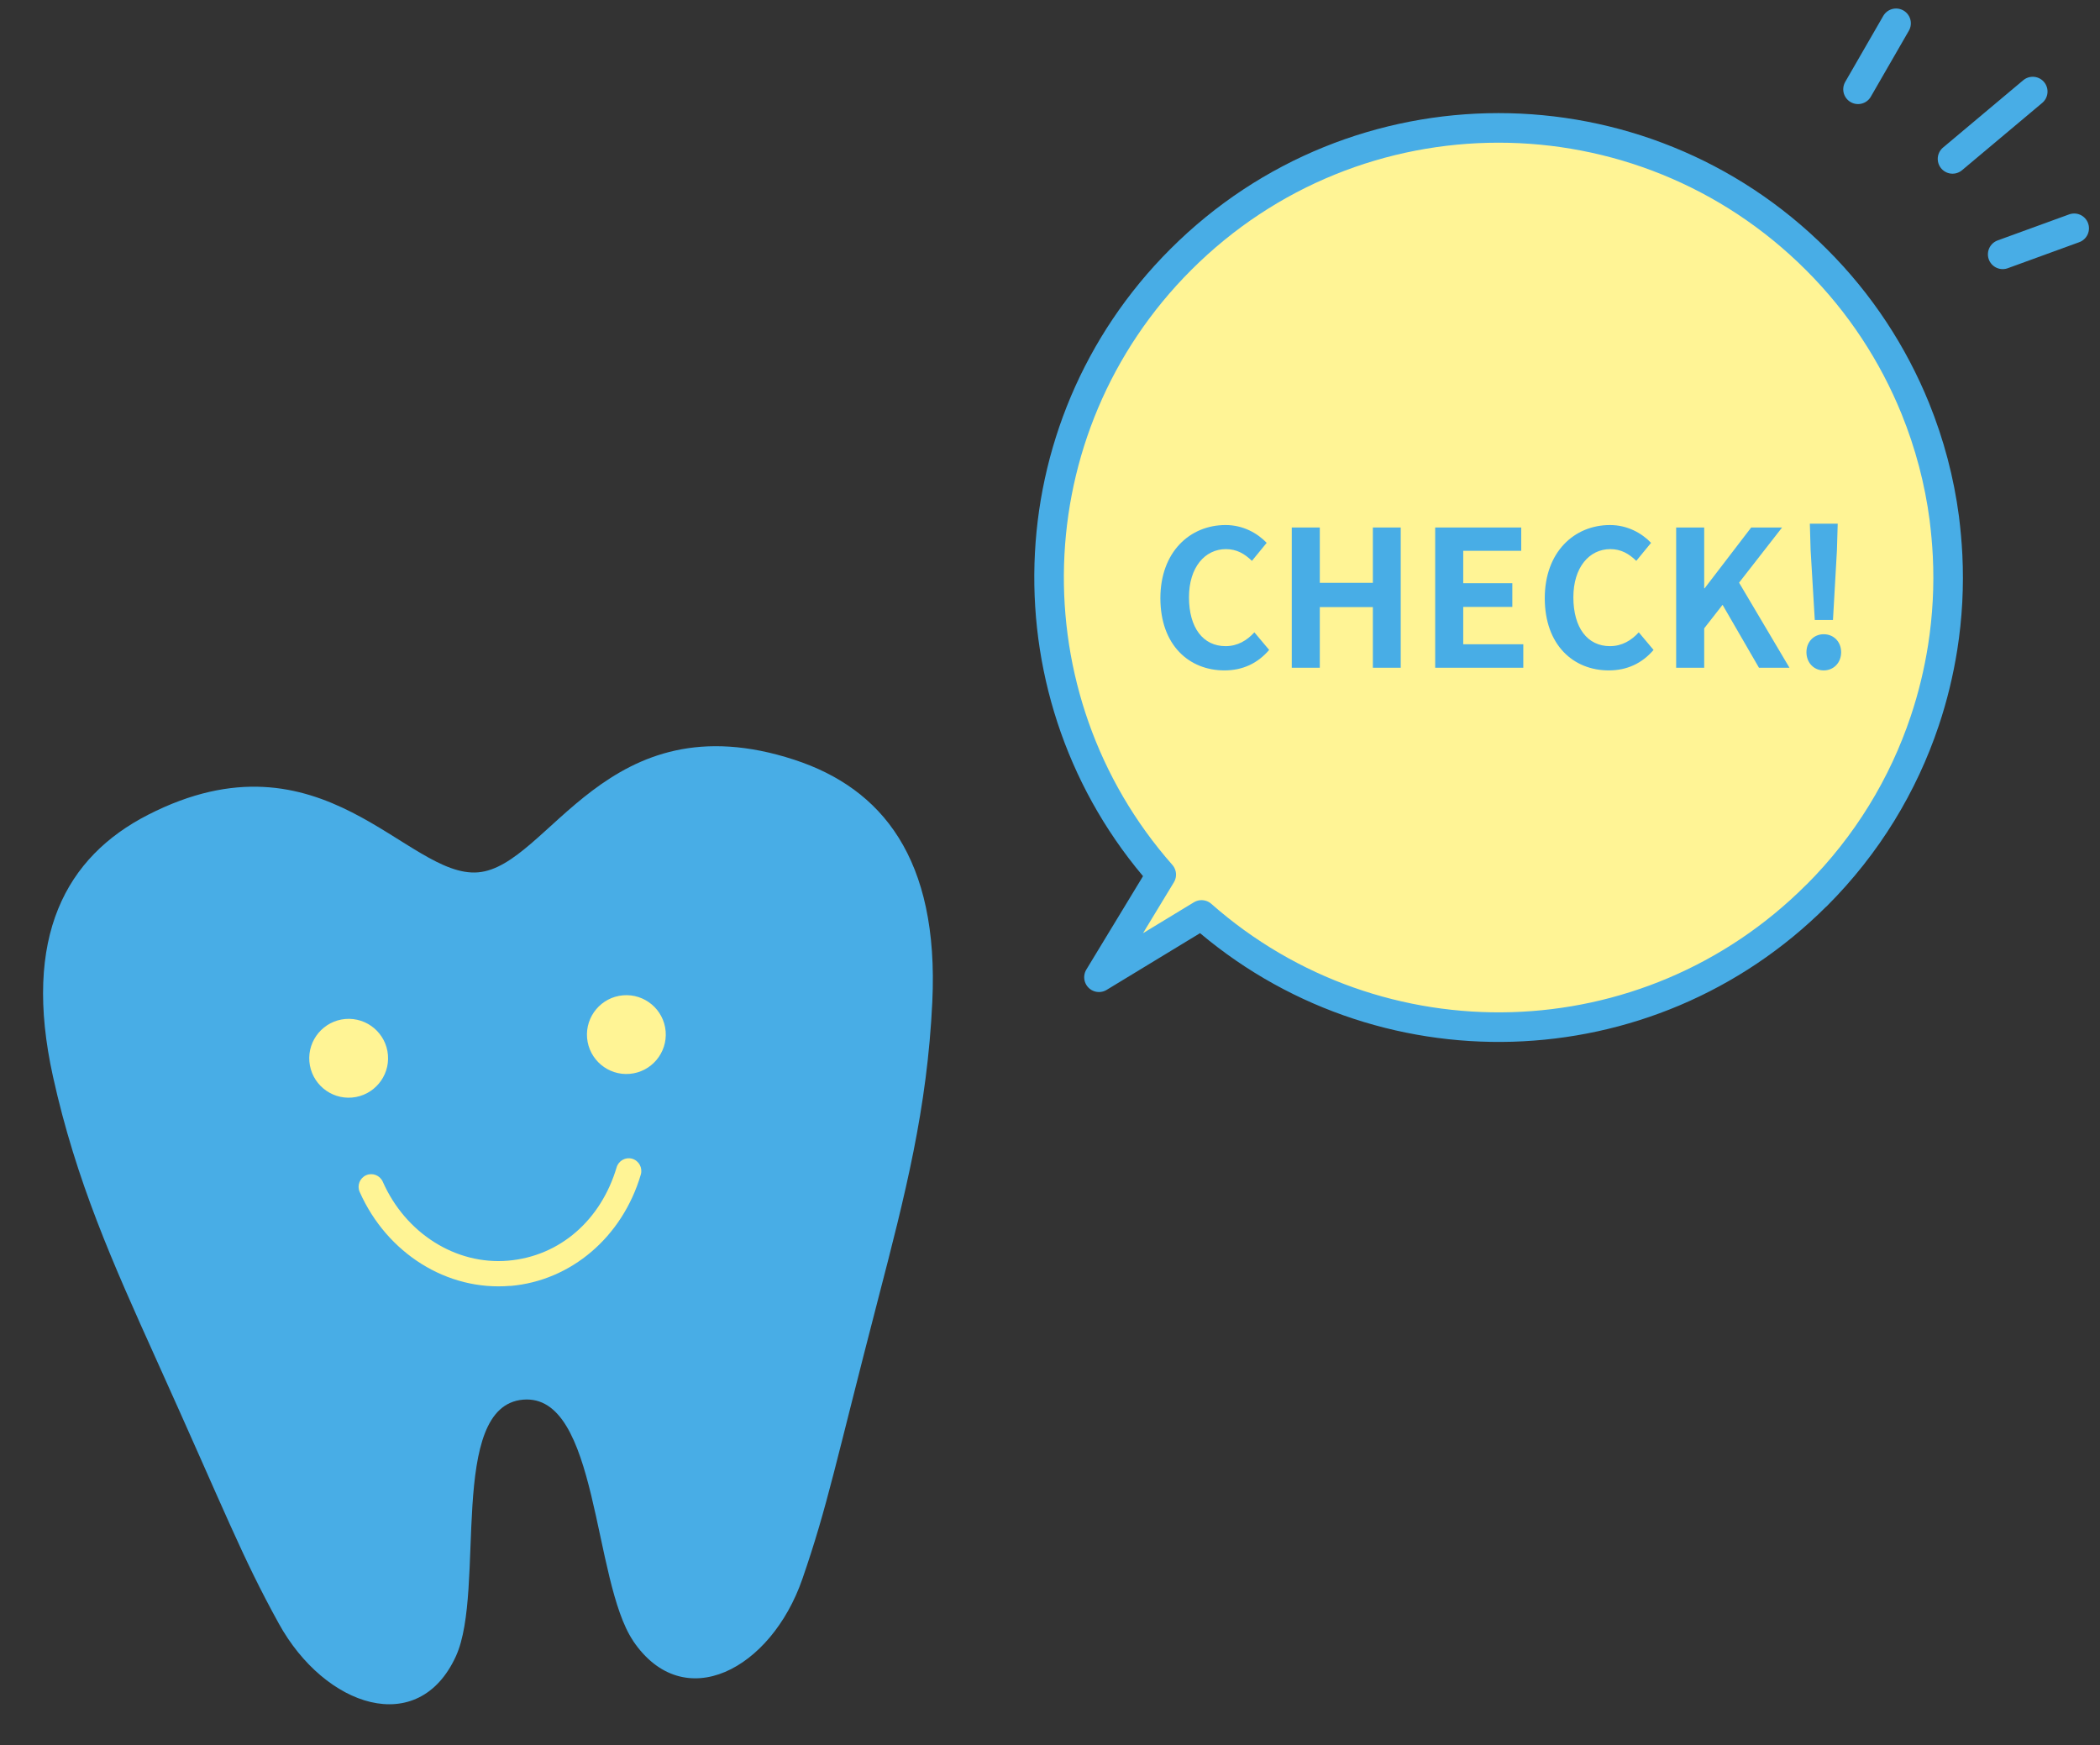 <svg width="71" height="59" viewBox="0 0 71 59" fill="none" xmlns="http://www.w3.org/2000/svg">
<rect x="0" y="0" width="71" height="59" fill="#333333" stroke="none"/>
<path d="M21.407 55.471C23.124 58.004 26.071 56.424 27.127 53.376C27.987 50.889 28.244 49.474 29.696 43.884C30.603 40.39 31.35 37.484 31.521 33.864C31.752 29.021 29.818 26.652 26.858 25.683C20.486 23.598 18.574 29.283 16.165 29.488C13.756 29.694 10.915 24.522 5.007 27.542C2.23 28.962 0.746 31.661 1.792 36.394C2.574 39.933 3.802 42.671 5.287 45.961C7.666 51.228 8.158 52.579 9.426 54.881C10.983 57.706 14.151 58.765 15.418 55.977C16.428 53.743 15.131 47.531 17.685 47.313C20.239 47.095 20.033 53.436 21.407 55.467L21.407 55.471Z" fill="#48ADE6"/>
<path d="M13.116 35.66C13.178 36.392 12.633 37.039 11.901 37.101C11.169 37.164 10.523 36.618 10.46 35.886C10.398 35.154 10.943 34.508 11.675 34.445C12.407 34.383 13.054 34.928 13.116 35.66Z" fill="#FFF495"/>
<path d="M22.505 34.859C22.567 35.591 22.022 36.238 21.29 36.3C20.558 36.363 19.912 35.818 19.849 35.086C19.787 34.354 20.332 33.707 21.064 33.645C21.796 33.582 22.443 34.127 22.505 34.859Z" fill="#FFF495"/>
<path d="M17.25 43.466C15.126 43.647 13.084 42.372 12.16 40.29C12.065 40.075 12.163 39.823 12.378 39.727C12.593 39.632 12.846 39.73 12.941 39.945C13.712 41.693 15.415 42.765 17.177 42.615C18.939 42.465 20.322 41.232 20.848 39.459C20.915 39.235 21.152 39.103 21.376 39.17C21.601 39.237 21.732 39.474 21.666 39.703C21.044 41.813 19.31 43.295 17.25 43.47L17.25 43.466Z" fill="#FFF495"/>
<path d="M61.413 30.275C63.131 28.558 64.352 26.529 65.074 24.372C65.347 23.56 65.548 22.727 65.681 21.886C65.843 20.856 65.898 19.814 65.847 18.776C65.826 18.357 65.787 17.939 65.736 17.524C65.57 16.256 65.241 15.004 64.754 13.804C64.01 11.976 62.9 10.258 61.413 8.776C55.476 2.839 45.852 2.839 39.919 8.776C34.212 14.483 33.995 23.594 39.261 29.566L37.156 33.034L40.624 30.928C46.596 36.195 55.707 35.977 61.413 30.271V30.275Z" fill="#FFF495" stroke="#48ADE6" stroke-linecap="round" stroke-linejoin="round"/>
<path d="M64.105 0.788L62.819 3.018" stroke="#48ADE6" stroke-linecap="round" stroke-linejoin="round"/>
<path d="M68.726 3.095L66.014 5.371" stroke="#48ADE6" stroke-linecap="round" stroke-linejoin="round"/>
<path d="M70.127 7.717L67.71 8.597" stroke="#48ADE6" stroke-linecap="round" stroke-linejoin="round"/>
<path d="M61.357 20.958L61.216 18.594L61.19 17.703H62.132L62.106 18.594L61.972 20.958H61.357ZM61.658 22.662C61.325 22.662 61.075 22.4 61.075 22.047C61.075 21.695 61.325 21.439 61.658 21.439C61.998 21.439 62.248 21.695 62.248 22.047C62.248 22.4 61.998 22.662 61.658 22.662Z" fill="#48ADE6"/>
<path d="M56.67 22.572V17.831H57.618V19.888H57.631L59.207 17.831H60.251L58.797 19.696L60.501 22.572H59.47L58.239 20.445L57.618 21.24V22.572H56.67Z" fill="#48ADE6"/>
<path d="M54.393 22.662C53.195 22.662 52.228 21.804 52.228 20.221C52.228 18.658 53.227 17.748 54.432 17.748C55.034 17.748 55.515 18.03 55.822 18.35L55.322 18.959C55.079 18.722 54.81 18.562 54.445 18.562C53.733 18.562 53.195 19.177 53.195 20.189C53.195 21.227 53.676 21.842 54.432 21.842C54.836 21.842 55.156 21.65 55.406 21.375L55.906 21.97C55.515 22.425 55.008 22.662 54.393 22.662Z" fill="#48ADE6"/>
<path d="M48.523 22.572V17.831H51.432V18.619H49.471V19.715H51.131V20.516H49.471V21.778H51.502V22.572H48.523Z" fill="#48ADE6"/>
<path d="M43.674 22.572V17.831H44.622V19.702H46.416V17.831H47.358V22.572H46.416V20.522H44.622V22.572H43.674Z" fill="#48ADE6"/>
<path d="M41.398 22.662C40.199 22.662 39.232 21.804 39.232 20.221C39.232 18.658 40.231 17.748 41.436 17.748C42.038 17.748 42.519 18.03 42.826 18.35L42.327 18.959C42.083 18.722 41.814 18.562 41.449 18.562C40.737 18.562 40.199 19.177 40.199 20.189C40.199 21.227 40.68 21.842 41.436 21.842C41.84 21.842 42.16 21.65 42.41 21.375L42.91 21.97C42.519 22.425 42.013 22.662 41.398 22.662Z" fill="#48ADE6"/>
</svg>
